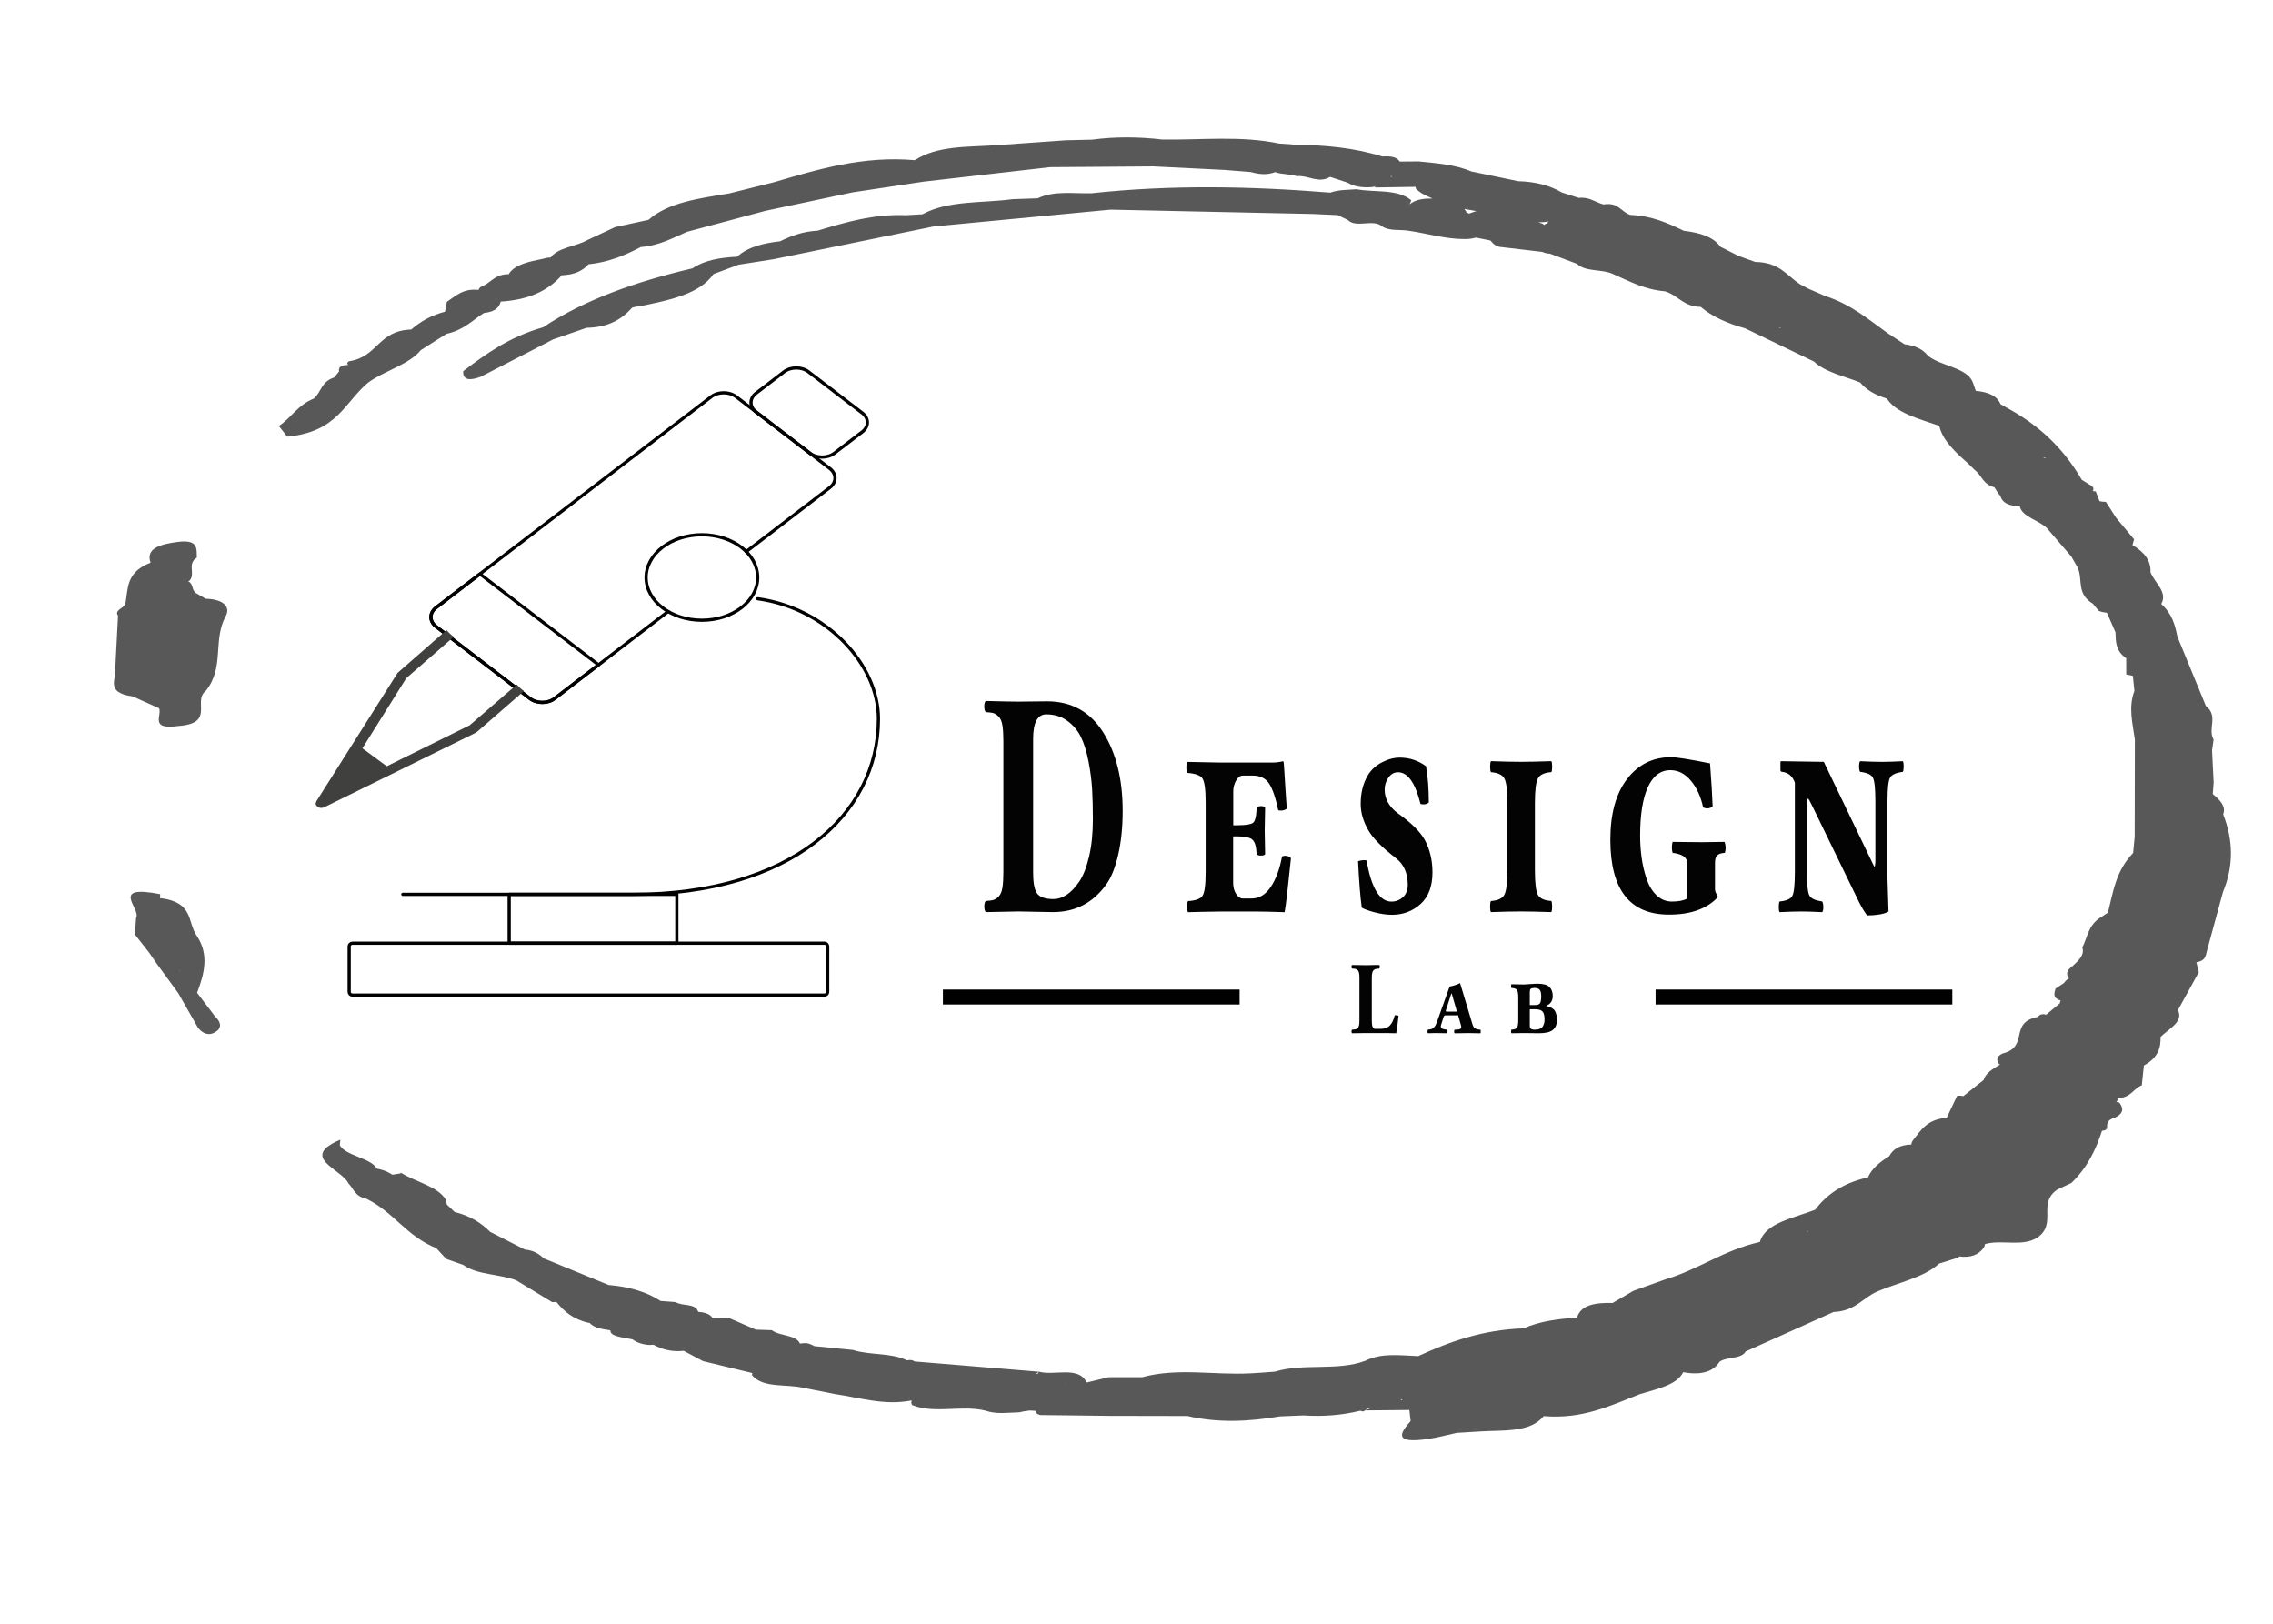 <?xml version="1.0" encoding="utf-8"?>
<!-- Generator: Adobe Illustrator 24.1.1, SVG Export Plug-In . SVG Version: 6.00 Build 0)  -->
<svg version="1.1" id="Layer_1" xmlns="http://www.w3.org/2000/svg" xmlns:xlink="http://www.w3.org/1999/xlink" x="0px" y="0px"
	 viewBox="0 0 595.28 425.2" style="enable-background:new 0 0 595.28 425.2;" xml:space="preserve">
<style type="text/css">
	.st0{fill:#030303;}
	.st1{fill:#010101;}
	.st2{opacity:0.66;}
	.st3{fill-rule:evenodd;clip-rule:evenodd;fill:#010101;}
	.st4{display:none;}
	.st5{display:inline;fill:none;stroke:#010101;stroke-width:0.842;stroke-miterlimit:10;}
	.st6{display:inline;fill:none;stroke:#010101;stroke-width:0.842;stroke-linejoin:round;stroke-miterlimit:10;}
	.st7{display:inline;fill:none;stroke:#010101;stroke-width:0.842;stroke-linecap:round;stroke-miterlimit:10;}
	.st8{fill:none;stroke:#010101;stroke-width:0.842;stroke-linecap:round;stroke-linejoin:round;stroke-miterlimit:10;}
	.st9{fill-rule:evenodd;clip-rule:evenodd;fill:#40403F;}
</style>
<g id="Logo">
	<g id="Text">
		<g id="Grop">
			<path class="st0" d="M361.49,269.42c1.13,0,1.98-0.31,2.54-0.93c0.56-0.62,0.97-1.49,1.23-2.61c0.39-0.07,0.72-0.03,1,0.13
				c-0.15,1.58-0.36,3.1-0.61,4.56c-1.41-0.04-2.33-0.05-2.78-0.05h-5.2c-0.6,0-1.79,0.02-3.57,0.05c-0.11-0.09-0.16-0.25-0.16-0.48
				s0.05-0.38,0.16-0.46c0.39-0.02,0.67-0.05,0.86-0.09s0.38-0.15,0.57-0.3c0.19-0.16,0.32-0.4,0.39-0.74
				c0.07-0.34,0.1-0.78,0.1-1.34v-11.05c0-0.55-0.03-0.99-0.1-1.33c-0.07-0.34-0.2-0.59-0.39-0.75c-0.19-0.16-0.38-0.26-0.57-0.3
				c-0.19-0.04-0.47-0.08-0.87-0.09c-0.11-0.09-0.16-0.25-0.16-0.48s0.05-0.39,0.16-0.46c1.76,0.04,2.96,0.05,3.58,0.05
				c0.28,0,0.56,0,0.85-0.01c0.29-0.01,0.68-0.02,1.19-0.03s1-0.01,1.49-0.01c0.11,0.07,0.16,0.22,0.16,0.45
				c0,0.23-0.05,0.39-0.16,0.49c-0.39,0.02-0.67,0.05-0.86,0.09c-0.19,0.04-0.38,0.15-0.57,0.3c-0.19,0.16-0.33,0.41-0.4,0.74
				c-0.07,0.34-0.11,0.79-0.11,1.34v11.12c0,1.46,0.27,2.19,0.82,2.19H361.49z"/>
			<path class="st0" d="M385.6,268.16c0.11,0.33,0.22,0.6,0.35,0.8c0.13,0.2,0.31,0.35,0.55,0.44c0.24,0.09,0.41,0.14,0.51,0.16
				c0.1,0.02,0.33,0.04,0.69,0.08c0.06,0.07,0.09,0.23,0.09,0.47s-0.03,0.4-0.09,0.47c-1.15-0.04-2.16-0.05-3.04-0.05
				c-1.35,0-2.59,0.02-3.74,0.05c-0.06-0.07-0.09-0.23-0.09-0.46c0-0.24,0.03-0.4,0.09-0.48c0.09,0,0.21,0,0.36-0.01
				s0.26-0.02,0.35-0.03s0.19-0.02,0.3-0.03c0.11-0.01,0.2-0.03,0.27-0.05c0.06-0.03,0.13-0.05,0.21-0.08
				c0.08-0.03,0.13-0.07,0.17-0.12c0.04-0.05,0.07-0.12,0.09-0.2c0.02-0.08,0.03-0.16,0.02-0.25c-0.01-0.09-0.03-0.2-0.06-0.32
				l-0.76-2.68h-3.19c-0.31,0-0.5,0.11-0.58,0.32l-0.69,2.15c-0.04,0.14-0.07,0.27-0.08,0.38s0.01,0.21,0.06,0.3
				c0.05,0.09,0.1,0.16,0.14,0.22c0.05,0.06,0.12,0.11,0.22,0.15c0.1,0.04,0.19,0.07,0.27,0.09c0.08,0.03,0.18,0.05,0.32,0.07
				c0.14,0.02,0.25,0.03,0.32,0.04c0.08,0.01,0.19,0.02,0.35,0.04c0.06,0.07,0.09,0.23,0.09,0.47s-0.03,0.4-0.09,0.47
				c-1.15-0.04-2.18-0.05-3.1-0.05c-0.15,0-0.8,0.02-1.95,0.05c-0.08-0.07-0.11-0.23-0.11-0.46c0-0.24,0.04-0.4,0.11-0.48
				c0.4-0.04,0.71-0.09,0.94-0.16c0.23-0.07,0.47-0.25,0.73-0.54s0.48-0.7,0.66-1.23l3.35-9.37c0.26,0,0.75-0.12,1.45-0.36
				c0.7-0.24,1.13-0.42,1.29-0.53L385.6,268.16z M379.05,264.9h2.51l-1.37-4.71h-0.11l-1.44,4.47c-0.03,0.09-0.02,0.15,0.04,0.19
				S378.86,264.9,379.05,264.9z"/>
			<path class="st0" d="M399.13,270.52c-0.9,0-2,0.02-3.3,0.05c-0.06-0.07-0.09-0.23-0.09-0.46c0-0.24,0.03-0.4,0.09-0.48
				c0.74-0.04,1.23-0.2,1.45-0.5c0.23-0.3,0.34-1,0.34-2.11v-5.68c0-1.1-0.11-1.81-0.34-2.11c-0.23-0.3-0.71-0.47-1.45-0.52
				c-0.06-0.08-0.09-0.24-0.09-0.48c0-0.25,0.03-0.41,0.09-0.49c1.33,0.04,2.43,0.06,3.3,0.06c0.15,0,0.67-0.03,1.55-0.1
				c0.89-0.07,1.54-0.1,1.95-0.1c1.52,0,2.58,0.28,3.15,0.85c0.58,0.57,0.87,1.35,0.87,2.35c0,1.28-0.57,2.14-1.71,2.57
				c-0.01,0-0.01,0.01,0,0.03c0.01,0.02,0.01,0.03,0,0.03c1.12,0.24,1.86,0.66,2.24,1.24c0.38,0.58,0.56,1.4,0.56,2.45
				c0,1.14-0.35,2-1.06,2.58c-0.71,0.58-1.93,0.87-3.66,0.87c-0.5,0-1.25-0.01-2.24-0.03C399.8,270.53,399.25,270.52,399.13,270.52z
				 M400.64,259.74v3.45h1.37c0.7,0,1.14-0.17,1.33-0.52s0.29-0.96,0.29-1.82c0-0.81-0.14-1.36-0.41-1.67
				c-0.27-0.3-0.68-0.46-1.24-0.46c-0.58,0-0.94,0.08-1.11,0.24C400.72,259.11,400.64,259.38,400.64,259.74z M400.64,264.29v4.19
				c0,0.26,0.02,0.46,0.06,0.61c0.04,0.15,0.15,0.28,0.35,0.38c0.19,0.11,0.48,0.16,0.87,0.16c0.56,0,1.02-0.08,1.38-0.24
				c0.36-0.16,0.63-0.39,0.79-0.69c0.16-0.3,0.27-0.58,0.33-0.85c0.06-0.27,0.08-0.59,0.08-0.96c0-0.93-0.17-1.6-0.52-2
				c-0.35-0.4-1-0.6-1.96-0.6H400.64z"/>
		</g>
		<g id="XMLID_29822_">
			<g>
				<path class="st0" d="M266.75,238.68l-8.58,0.17c-0.25-0.28-0.38-0.77-0.38-1.48s0.13-1.19,0.38-1.43
					c0.92-0.06,1.61-0.15,2.06-0.29c0.45-0.14,0.91-0.45,1.37-0.94c0.46-0.48,0.77-1.25,0.94-2.29c0.16-1.04,0.24-2.42,0.24-4.14
					v-34.15c0-1.69-0.08-3.06-0.24-4.12c-0.16-1.05-0.48-1.82-0.94-2.31c-0.46-0.48-0.91-0.8-1.36-0.94
					c-0.44-0.14-1.14-0.24-2.08-0.29c-0.25-0.28-0.38-0.78-0.38-1.5c0-0.72,0.13-1.19,0.38-1.41c4.22,0.11,7.08,0.17,8.58,0.17
					c0.67,0,1.83-0.01,3.48-0.04c1.65-0.03,2.99-0.04,4.02-0.04c6.36,0,11.25,2.7,14.66,8.09c3.41,5.4,5.12,12.27,5.12,20.62
					c0,4.27-0.4,8.11-1.18,11.52c-0.79,3.41-1.85,6.02-3.18,7.82c-3.46,4.77-8.08,7.15-13.89,7.15c-0.74,0-2.25-0.03-4.51-0.08
					C268.99,238.71,267.49,238.68,266.75,238.68z M270.58,228.65c0,2.74,0.38,4.55,1.14,5.45c0.76,0.89,2.16,1.34,4.21,1.34
					c1.14,0,2.28-0.37,3.41-1.11c1.13-0.74,2.23-1.88,3.29-3.43s1.92-3.74,2.59-6.58c0.67-2.83,1-6.11,1-9.82
					c0-2.96-0.07-5.58-0.2-7.87c-0.14-2.29-0.45-4.72-0.95-7.29c-0.5-2.57-1.16-4.7-2-6.39c-0.83-1.69-2.02-3.09-3.56-4.21
					c-1.54-1.12-3.37-1.68-5.49-1.68c-2.3,0-3.45,2.15-3.45,6.45V228.65z"/>
				<path class="st0" d="M324.18,216.1c2.07,0,3.39-0.21,3.96-0.62c0.57-0.42,0.89-1.73,0.96-3.95c0.14-0.28,0.52-0.42,1.11-0.44
					c0.6-0.01,0.97,0.13,1.11,0.44c-0.07,3.41-0.11,5.39-0.11,5.95c0,0.11,0.04,2.18,0.11,6.2c-0.15,0.25-0.51,0.37-1.1,0.37
					s-0.96-0.14-1.13-0.42c-0.07-1.89-0.43-3.13-1.07-3.72c-0.64-0.6-1.92-0.89-3.85-0.89h-1.22v12.15c0,1.15,0.26,2.12,0.77,2.92
					c0.51,0.8,1.09,1.2,1.72,1.2h2.33c2,0,3.68-1.01,5.04-3.05c1.36-2.03,2.34-4.69,2.94-7.96c0.85-0.34,1.63-0.2,2.34,0.42
					c-0.78,7.71-1.33,12.43-1.66,14.17c-3.23-0.11-5.75-0.17-7.54-0.17h-9.26c-3.89,0.06-6.72,0.11-8.51,0.17
					c-0.14-0.22-0.21-0.7-0.21-1.43c0-0.73,0.07-1.23,0.21-1.48c1.99-0.11,3.26-0.57,3.81-1.39s0.82-2.89,0.82-6.23v-18.21
					c0-3.39-0.29-5.5-0.86-6.31c-0.57-0.81-1.9-1.29-3.98-1.43c-0.15-0.22-0.22-0.7-0.22-1.44c0-0.73,0.07-1.21,0.22-1.44l8.59,0.17
					h13.69c0.97,0,1.88-0.11,2.74-0.33c0.14,0,0.23,0.08,0.24,0.25c0.04,0.16,0.1,0.99,0.19,2.47c0.09,1.49,0.2,3.23,0.33,5.24
					c0.13,2.01,0.23,3.5,0.3,4.47c-0.63,0.44-1.38,0.58-2.23,0.42c-0.67-3.24-1.46-5.57-2.38-6.99c-0.92-1.41-2.35-2.12-4.3-2.12
					h-2.62c-0.67,0-1.25,0.44-1.74,1.31c-0.5,0.87-0.74,1.82-0.74,2.85v8.86H324.18z"/>
				<path class="st0" d="M355.66,225.53c0.81-0.28,1.56-0.35,2.23-0.21c1.23,7.19,3.4,10.78,6.52,10.78c1.14,0,2.14-0.38,2.99-1.15
					c0.85-0.77,1.28-1.83,1.28-3.2c0-3.09-1.03-5.43-3.1-7.02c-3.68-2.84-6.09-5.29-7.25-7.35c-1.34-2.34-2-4.65-1.98-6.93
					c0-2.84,0.63-5.32,1.87-7.43c0.85-1.42,2.07-2.55,3.67-3.38c1.59-0.83,3.15-1.25,4.67-1.25c2.55,0,4.85,0.75,6.9,2.25
					c0.49,2.78,0.73,5.95,0.73,9.48c-0.49,0.5-1.21,0.64-2.17,0.42c-1.38-5.55-3.34-8.32-5.89-8.32c-1,0-1.83,0.46-2.5,1.38
					c-0.67,0.92-1,1.98-1,3.18c0,2.45,1.19,4.54,3.56,6.27c3.44,2.45,5.76,4.75,6.95,6.9c1.34,2.51,2.01,5.34,2.01,8.49
					c0,3.65-1.04,6.41-3.12,8.29c-2.08,1.88-4.58,2.82-7.5,2.82c-1.38,0-2.87-0.21-4.48-0.63c-1.61-0.42-2.75-0.83-3.42-1.23
					C356.23,234.83,355.92,230.79,355.66,225.53z"/>
				<path class="st0" d="M394.77,210.31c0-3.41-0.27-5.58-0.82-6.51c-0.54-0.93-1.7-1.46-3.48-1.6c-0.15-0.22-0.22-0.7-0.22-1.44
					c0-0.73,0.07-1.21,0.22-1.44c3.19,0.11,5.82,0.17,7.9,0.17c2.16,0,4.79-0.06,7.91-0.17c0.14,0.22,0.22,0.7,0.22,1.44
					c0,0.74-0.07,1.21-0.22,1.44c-1.78,0.11-2.93,0.64-3.48,1.58c-0.54,0.94-0.82,3.12-0.82,6.53v17.55c0,3.41,0.27,5.58,0.8,6.51
					c0.53,0.93,1.7,1.45,3.49,1.56c0.14,0.22,0.22,0.71,0.22,1.46c0,0.75-0.07,1.23-0.22,1.46c-3.19-0.11-5.82-0.17-7.91-0.17
					c-2.16,0-4.79,0.06-7.9,0.17c-0.15-0.22-0.22-0.7-0.22-1.43c0-0.73,0.07-1.23,0.22-1.48c1.77-0.11,2.93-0.63,3.48-1.56
					c0.54-0.93,0.82-3.1,0.82-6.51V210.31z"/>
				<path class="st0" d="M441.92,226.15c0-1.58-1.29-2.51-3.88-2.82c-0.25-0.92-0.25-1.87,0-2.87c4.01,0.06,6.58,0.08,7.7,0.08
					l5.91-0.08c0.36,0.97,0.39,1.93,0.08,2.87c-0.92,0.06-1.58,0.27-1.98,0.64s-0.6,1.04-0.6,2.01v6.96c0,0.39,0.26,1.04,0.79,1.95
					c-2.88,3.1-7.18,4.64-12.89,4.61c-10.2,0-15.31-6.53-15.31-19.59c0-6.82,1.46-12.13,4.39-15.93c2.92-3.8,6.77-5.7,11.53-5.7
					c1.44,0,4.83,0.54,10.19,1.62c0.36,4.77,0.59,8.51,0.68,11.23c-0.71,0.64-1.54,0.74-2.5,0.29c-0.57-2.77-1.63-5.09-3.17-6.95
					s-3.33-2.79-5.39-2.79c-2.59,0-4.56,1.49-5.91,4.47c-1.35,2.98-2.02,7.2-2.02,12.67c0,1.94,0.13,3.84,0.38,5.71
					s0.68,3.71,1.28,5.52s1.47,3.27,2.62,4.38c1.15,1.11,2.5,1.66,4.06,1.66c1.67,0,3.01-0.26,4.05-0.79V226.15z"/>
				<path class="st0" d="M486.73,235.94l-12.06-24.79c-0.67-1.39-1.06-2.07-1.17-2.04c-0.18,0.03-0.27,1.03-0.27,3v16.18
					c0,3.41,0.22,5.5,0.67,6.26c0.44,0.76,1.55,1.27,3.33,1.52c0.18,0.28,0.28,0.76,0.29,1.44c0.01,0.68-0.09,1.13-0.29,1.35
					c-2.23-0.11-4-0.17-5.32-0.17c-1.67,0-3.61,0.06-5.84,0.17c-0.14-0.22-0.22-0.67-0.22-1.35c0-0.68,0.07-1.16,0.22-1.44
					c1.78-0.17,2.88-0.65,3.33-1.46c0.44-0.8,0.67-2.91,0.67-6.32v-23.34c-0.6-1.69-1.69-2.63-3.29-2.83c-0.33,0-0.49-0.17-0.49-0.5
					v-2.04l0.11-0.25l11.25,0.17l12.74,26.5c0.29,0.64,0.47,0.96,0.54,0.98c0.07,0.01,0.15-0.37,0.22-1.14V209.9
					c0-3.41-0.22-5.51-0.67-6.3c-0.44-0.79-1.55-1.28-3.33-1.48c-0.18-0.28-0.27-0.76-0.27-1.44c0-0.68,0.09-1.13,0.27-1.35
					c2.23,0.11,4.17,0.17,5.84,0.17c1.34,0,3.12-0.06,5.35-0.17c0.14,0.22,0.22,0.67,0.22,1.35c0,0.68-0.07,1.16-0.22,1.44
					c-1.77,0.22-2.89,0.72-3.34,1.5c-0.45,0.78-0.68,2.87-0.68,6.28v20.09l0.27,8.69c-0.47,0.33-1.24,0.59-2.31,0.77
					c-1.07,0.18-2.17,0.27-3.31,0.27C488.17,238.64,487.43,237.38,486.73,235.94z"/>
			</g>
		</g>
		<g id="Line_8_">
			<rect id="XMLID_29778_" x="246.94" y="259.13" class="st1" width="77.7" height="3.91"/>
			<rect id="XMLID_29774_" x="433.59" y="259.13" class="st1" width="77.7" height="3.91"/>
		</g>
	</g>
	<g id="Cercle" class="st2">
		<path id="XMLID_126_" class="st3" d="M53.89,156.79c-0.87-0.5-1.73-1.01-2.6-1.49c-1.18-0.89-0.54-2.33-2.02-3.11
			c0.14-0.05,0.25-0.07,0.39-0.15c1.63-1.88-0.76-4.29,1.9-6.03c-0.14-2.18,0.59-4.85-5.13-4.08c-4.49,0.61-8.33,1.68-6.99,5.43
			c-6.52,2.48-5.85,6.78-6.6,10.72c-0.23,1.15-3.02,1.66-1.93,3.14c-0.24,4.54-0.48,9.09-0.71,13.63c0.51,2.76-2.96,6.48,4.54,7.51
			c2.32,1.04,4.62,2.08,6.94,3.11c0.78,1.94-2.58,5.68,4.99,4.64c9.83-0.69,3.67-6.49,7.22-9.19c4.99-6.15,1.77-13.21,5.23-19.59
			C60.41,158.99,58.63,156.92,53.89,156.79z M49.22,167.31c0-0.03-0.01-0.07-0.03-0.1c0.03,0.02,0.06,0.03,0.1,0.05
			C49.27,167.27,49.25,167.29,49.22,167.31z"/>
		<path id="XMLID_123_" class="st3" d="M51.62,259.98c1.91-5.04,3.25-10.07-0.19-15.08c-2.35-3.52-0.73-8.57-9.24-9.69
			c-0.1,0.02-0.17,0.07-0.25,0.09c0-0.38,0-0.77,0-1.15c-13.5-2.62-4.9,3.85-6.3,6.21l0,0c-0.12,1.43-0.22,2.9-0.32,4.33
			c1.27,1.61,2.53,3.24,3.79,4.85l0,0c0.65,0.97,1.31,1.92,1.99,2.88l0,0c1.84,2.52,3.7,5.06,5.55,7.6
			c1.71,2.98,3.41,5.98,5.12,8.96c0.81,1.19,2.38,2.34,4.15,1.53c2.43-1.11,1.99-2.87,0.35-4.41
			C54.71,264.06,53.18,262.02,51.62,259.98z M47.03,254.04c0.03,0.08,0.07,0.14,0.1,0.22c-0.07-0.09-0.13-0.17-0.2-0.26
			C46.97,254,47,254.02,47.03,254.04z"/>
		<path id="XMLID_93_" class="st3" d="M582.23,213.25c0.79-2.1-0.81-3.74-2.73-5.33l0,0l0,0c0.08-0.97,0.15-1.95,0.24-2.93
			c-0.14-2.84-0.28-5.65-0.42-8.49c0.12-0.96,0.26-1.9,0.4-2.85c-1.63-2.86,1.37-6.11-2.03-8.81v-0.01
			c-2.49-6.04-4.98-12.08-7.45-18.12c-0.61-3-1.35-5.97-4.23-8.55l-0.21,0.06l0,0c0.09-0.03,0.14-0.04,0.21-0.06
			c1.8-3.13-1.81-5.57-2.82-8.35c0.16-2.8-1.43-5.15-4.72-7.07c0.13-0.5,0.27-1,0.43-1.5c-1.57-1.88-3.15-3.78-4.72-5.66
			c-0.9-1.39-1.78-2.77-2.67-4.15c-0.57,0-1.12-0.06-1.66-0.18c-0.32-0.86-0.68-1.71-1-2.57c-0.27-0.01-0.52-0.03-0.77-0.06
			c0-0.02,0-0.05,0.03-0.08c0.33-0.6,0.09-1.1-0.67-1.51c-0.74-0.46-1.49-0.92-2.23-1.37c-4.05-6.93-9.66-13.26-18.63-18.31
			c-0.89-0.5-1.79-1.02-2.68-1.52c-0.81-2.09-3.06-3.18-6.46-3.47v-0.01c-0.26-0.74-0.52-1.49-0.77-2.22h-0.02l0,0
			c-1.42-3.91-8.53-4.26-11.78-7.02c-1.24-1.59-3.19-2.61-6.06-2.96c0,0,0,0-0.02,0c-1.43-0.96-2.9-1.92-4.37-2.87
			c-5.02-3.57-9.45-7.51-16.5-9.81c-1.41-0.61-2.8-1.22-4.21-1.83l0,0c-0.73-0.38-1.45-0.76-2.16-1.13
			c-3.58-2.27-5.4-5.85-11.87-5.92l0,0c-1.47-0.53-2.94-1.06-4.4-1.59c-1.58-0.79-3.15-1.59-4.7-2.38c-1.83-2.6-5.39-3.69-9.61-4.19
			c-4.16-2.01-8.37-3.93-13.96-4.15c-2.51-0.76-3.07-3.39-7.06-2.74l0,0l0,0c-2.16-0.57-3.7-2.04-6.5-1.72
			c-1.46-0.47-2.93-0.95-4.39-1.41c-3.2-1.89-7.03-2.84-11.44-2.96l0,0c-4.11-0.85-8.21-1.7-12.32-2.56
			c-4.13-1.78-8.99-2.13-13.77-2.62c-1.66,0.01-3.31,0.02-4.94,0.04l0,0c-0.85-1.32-2.6-1.45-4.56-1.32
			c-7.19-2.27-14.98-2.99-22.95-3.11c-1.38-0.09-2.74-0.2-4.1-0.29l0,0l0,0c-10.05-2.11-20.42-0.88-30.63-1.05
			c-6.12-0.71-12.22-0.78-18.33,0.04c-2.31,0.06-4.59,0.11-6.9,0.16c-6.17,0.44-12.33,0.88-18.5,1.31
			c-7.42,0.48-15.23,0.1-21.01,3.9c0,0.02,0,0.02,0,0.02s0,0,0-0.02c-13.65-1.19-25.31,2.38-37.04,5.81l0,0l0,0
			c-3.86,0.96-7.71,1.93-11.57,2.89l0,0l0,0c-7.93,1.31-16.05,2.36-21.16,6.92c-2.9,0.64-5.83,1.26-8.74,1.9l0,0
			c-2.45,1.14-4.89,2.28-7.33,3.42v0.01v-0.01c-2.96,1.69-7.76,1.94-9.56,4.55c-0.65-0.01-1.27,0.09-1.86,0.3
			c-3.76,0.76-7.57,1.48-9.14,4.07c-3.39-0.03-4.42,1.9-6.51,2.96c-0.82,0.27-1.29,0.66-1.35,1.15c-4.08-0.46-5.98,1.58-8.32,3.12
			c-0.16,0.86-0.32,1.72-0.49,2.58l0,0c-3.77,0.98-6.51,2.67-8.85,4.67l0,0l0,0c-8.74,0.3-8.64,7.07-16.13,8.29
			c-0.16,0-0.35,0.11-0.54,0.36c-0.14,0.2-0.04,0.4,0.19,0.61c-1.71,0.06-2.69,0.52-2.39,1.71c-0.41,0.52-0.84,1.05-1.28,1.58
			c-3.53,1.2-3.31,3.76-5.33,5.52l-0.02,0.01c-4.34,1.78-5.77,4.96-9.15,7.19c0.73,0.93,1.46,1.86,2.2,2.79
			c13.2-1.25,14.93-8.94,21.15-14.13c4.19-3.11,10.79-4.75,13.83-8.54c2.25-1.43,4.48-2.85,6.71-4.26c4.53-0.98,6.73-3.52,9.82-5.47
			c0.02,0,0.03,0,0.03,0c2.75-0.28,3.98-1.39,4.35-2.98c7.47-0.44,12.54-2.96,15.99-6.89c3.29-0.1,5.5-1.17,7-2.87
			c5.41-0.56,9.67-2.41,13.71-4.52c4.86-0.38,8.34-2.37,12.12-3.99l0,0l0,0c6.83-1.83,13.68-3.66,20.52-5.49
			c7.6-1.61,15.21-3.22,22.8-4.83c6.2-0.95,12.42-1.87,18.63-2.81c11.02-1.26,22.07-2.53,33.09-3.79c9.02-0.06,18.03-0.13,27.05-0.2
			c5.32,0.26,10.65,0.52,15.96,0.79v-0.01v0.01c0.93,0.04,1.85,0.09,2.77,0.14c2.26,0.18,4.5,0.36,6.79,0.54
			c2.18,0.62,4.33,0.83,6.38,0.02c0.02,0,0.02,0.01,0.04,0.01c1.73,0.64,3.88,0.44,5.64,1.06c2.91-0.33,5.71,2.04,8.71,0.18
			c1.53,0.5,3.05,1,4.58,1.51c1.74,1.05,3.89,1.35,6.25,1.18c0.33-0.03,0.63-0.09,0.93-0.14c0.02,0.08,0.06,0.15,0.11,0.23
			c3.5-0.06,7.01-0.11,10.52-0.17c0.04,0.17,0.04,0.33,0.11,0.5c1.06,1.11,2.68,1.85,4.34,2.55c-2.09,0-4.13,0.15-5.77,1.34
			c-0.1,0.08-0.17,0.13-0.28,0.2c0.18-0.33,0.36-0.68,0.48-1.07c-3.64-3.06-9.53-1.99-14.33-2.89c-2.34,0.18-4.76,0.11-6.89,0.88
			c-20.86-1.68-41.7-2.09-62.53,0.17c-4.77,0.11-9.76-0.74-14.05,1.31c0,0-0.03,0.01-0.04,0.01c-2.2,0.07-4.39,0.16-6.58,0.23
			c-7.98,1.08-16.78,0.26-23.6,3.95c-1.41,0.08-2.83,0.16-4.26,0.24c-8.53-0.35-15.88,1.85-23.21,4.06
			c-3.83,0.18-6.9,1.36-9.78,2.76c0,0.01,0,0.01,0,0.01c-4.58,0.51-8.61,1.56-11.27,4.05c-4.46,0.21-8.59,0.91-11.72,3.04l0,0
			c-14.79,3.48-28.28,8.21-39.12,15.44c-8.88,2.53-14.95,6.96-20.91,11.48c-0.11,2.41,1.73,2.53,4.58,1.47
			c6.33-3.27,12.66-6.53,18.99-9.79c2.9-1.01,5.83-2.02,8.74-3.03c5.92-0.11,9.34-2.37,11.95-5.29c0.61-0.2,1.26-0.32,1.96-0.35
			c7.85-1.61,15.73-3.2,19.34-8.44c2.19-0.82,4.4-1.64,6.6-2.46v0.01c3.04-0.48,6.08-0.95,9.12-1.43
			c13.94-2.86,27.92-5.72,41.87-8.57c-0.1-0.16-0.28-0.27-0.43-0.4c0.03,0,0.03,0,0.03,0v-0.01l0,0l0.4,0.41
			c15.45-1.47,30.91-2.94,46.36-4.41h0.01c17.68,0.37,35.37,0.75,53.04,1.13l0,0c2.16,0.11,4.3,0.2,6.45,0.3l0,0
			c0.89,0.43,1.77,0.84,2.66,1.27c2.15,2.16,6.41-0.24,8.76,1.51c1.94,1.54,4.95,0.88,7.41,1.35c4.85,0.71,9.38,2.16,14.54,2.14
			c1.01,0,1.95-0.14,2.86-0.38c1.25,0.25,2.52,0.49,3.76,0.75c0.17,0.15,0.31,0.3,0.45,0.47c0.41,0.54,1.03,0.95,1.92,1.2
			c3.74,0.44,7.49,0.89,11.23,1.32c0.61,0.28,1.28,0.44,2.02,0.47h0.01l0,0c2.35,0.89,4.73,1.76,7.08,2.66
			c2.16,2.15,6.55,1.33,9.34,2.63l0,0c4.26,1.85,8.19,4.1,13.69,4.56c3.48,1.05,4.75,4.01,9.36,4.08l0,0
			c3,2.57,7.02,4.34,11.67,5.63l0,0c0,0,0,0,0,0.01c5.99,2.88,11.98,5.79,17.99,8.67c2.88,2.79,7.91,3.8,12.11,5.5
			c1.55,1.88,3.89,3.27,6.98,4.2c2.51,3.87,8.43,5.29,13.72,7.15c0.84,3.79,4.16,6.85,7.57,9.87c0.61,0.58,1.18,1.16,1.75,1.73
			c1.87,1.42,2.05,3.69,5.11,4.49c0.46,0.79,0.95,1.54,1.57,2.29c0.48,1.75,2.17,2.64,5.08,2.64c0.48,2.84,5.2,3.72,7.19,5.86
			c2.11,2.45,4.21,4.89,6.3,7.32c0.57,0.98,1.11,1.96,1.68,2.93l0,0l0,0c1.42,3.15-0.43,6.8,3.99,9.46l0,0l0,0
			c0.5,0.62,1.01,1.24,1.53,1.86c0.64,0.26,1.38,0.42,2.14,0.5c0.73,1.71,1.48,3.41,2.24,5.12c0.1,2.39-0.06,4.82,2.81,6.77l0,0l0,0
			c0,1.43,0.01,2.84,0.01,4.26c0.58,0.11,1.15,0.23,1.73,0.35c0.14,1.32,0.27,2.64,0.41,3.95c-1.63,4.24-0.48,8.49,0.12,12.73
			c-0.01,8.5-0.01,16.99-0.05,25.48c-0.14,1.41-0.27,2.82-0.41,4.23c-4.63,4.82-5.22,10.3-6.61,15.63c-0.75,0.5-1.52,1-2.29,1.51
			l0.05-0.06c-3.04,2.21-3.1,5.07-4.46,7.65c0.69,2.02-1.07,3.53-2.75,5.07c-1.21,0.83-1.54,1.78-0.93,2.84
			c0.06,0.08,0.11,0.15,0.19,0.23c-0.67,0.28-0.96,0.81-1.4,1.25c-0.72,0.46-1.42,0.93-2.13,1.4c-0.29,1.17-0.89,2.41,1.37,3.15
			c-0.15,0.22-0.23,0.45-0.23,0.69c-1.2,1.01-2.39,2-3.59,3c-0.91-0.29-1.65-0.13-2.2,0.57c-7.71,1.51-2.14,7.82-9.2,9.58
			c-1.66,0.76-1.68,1.71-0.94,2.77c0.08,0.04,0.2,0.07,0.28,0.11c-1.93,1.15-3.87,2.31-4.31,4.06c-1.78,1.41-3.56,2.82-5.33,4.23
			l0,0c-0.55-0.13-1.09-0.14-1.62-0.07c-0.9,1.9-1.81,3.81-2.72,5.71c-5.39,0.52-6.71,3.35-8.75,5.78c-0.29,0.4-0.49,0.81-0.52,1.25
			c-3.26,0.09-4.86,1.34-5.79,3.06c-2.57,1.58-4.63,3.35-5.56,5.55c-6.78,1.5-10.9,4.64-13.85,8.48
			c-5.72,2.23-13.03,3.42-14.45,8.43c-9.47,2.12-15.89,7.15-24.79,9.81c-2.8,1-5.59,2-8.39,3.01c-1.79,1.05-3.61,2.11-5.4,3.16
			c-4.67-0.14-8.39,0.56-9.31,3.85c-5,0.3-9.81,0.95-14,2.8c-10.64,0.35-19.36,3.47-27.59,7.26c-4.78-0.17-9.66-0.91-13.88,1.24
			c-7.33,2.74-16.2,0.55-23.67,2.84c-1.35,0.1-2.68,0.19-4.04,0.3c-0.79,0.04-1.61,0.1-2.38,0.14c-9.43,0.5-19.08-1.51-28.28,1l0,0
			c-2.95,0-5.89,0.01-8.82,0.01c-1.93,0.47-3.86,0.92-5.76,1.39c-2.08-4.44-8.48-1.7-12.52-2.84l-0.32,0.58v-0.01
			c-0.15,0-0.27-0.01-0.4-0.01c0.22-0.19,0.47-0.37,0.72-0.55c-10.83-0.9-21.69-1.78-32.53-2.68c-0.54-0.4-1.2-0.49-1.99-0.28
			c-4.13-2.09-9.75-1.29-14.2-2.74c-3.37-0.33-6.71-0.67-10.08-1c-0.54-0.32-1.16-0.58-1.96-0.77c-0.62-0.03-1.22,0.02-1.82,0.1
			c-0.92-2.32-5.4-1.95-7.35-3.5c-1.42-0.04-2.8-0.1-4.22-0.15c-2.3-1.01-4.64-2.02-6.95-3.03c-1.46-0.02-2.92-0.04-4.39-0.06
			c-0.69-1.03-2.04-1.44-3.68-1.56c-0.06-0.14-0.19-0.25-0.23-0.42c-0.83-1.78-4.16-1.1-5.72-2.14c-1.33-0.1-2.65-0.2-3.96-0.3l0,0
			c-3.7-2.42-8.28-3.73-13.58-4.18c0,0-0.01,0-0.02,0c-5.63-2.32-11.27-4.63-16.9-6.93c-1.25-1.13-2.66-2.14-5.05-2.35
			c-3.03-1.55-6.06-3.1-9.1-4.65c-2.28-2.27-5.1-4.17-9.26-5.18v0.01l0,0c-0.71-0.66-1.38-1.31-2.06-1.97
			c-0.08-0.41-0.16-0.81-0.25-1.22c-2.03-3.55-7.98-4.69-11.79-7.12l-0.1,0.19c-0.71,0.11-1.43,0.22-2.12,0.33
			c-0.16-0.1-0.32-0.19-0.49-0.29c-1.01-0.61-2.2-1.05-3.56-1.29c-1.68-2.87-7.95-3.25-9.72-6.1c0.05-0.49,0.11-0.98,0.14-1.48
			c-10.97,4.65,0.43,7.72,2.14,11.47c1.43,1.41,1.61,3.37,4.76,4.02c7.31,3.67,10.25,9.66,18.29,12.95c-0.03,0-0.03,0-0.03,0l0,0
			l0,0l0,0c0.86,0.93,1.71,1.86,2.56,2.78c1.49,0.53,2.98,1.06,4.48,1.58c3.63,2.67,9.61,2.33,13.96,4.07c0,0-0.01,0-0.03,0
			c3.11,1.89,6.21,3.78,9.33,5.67c0.35-0.02,0.73-0.03,1.12-0.04c0.04,0.04,0.09,0.09,0.13,0.15c1.9,2.3,4.19,4.38,8.39,5.33
			l0.14-0.04c1.11,1.31,3.17,1.66,5.29,1.95c0.06,0.01,0.13,0.01,0.18,0.01c-0.11,1.7,3.32,1.83,5.79,2.39l-0.03-0.02
			c1.14,0.86,2.61,1.35,4.4,1.49c0.38-0.03,0.76-0.05,1.14-0.06c2.17,1.17,4.65,1.94,7.93,1.6c1.69,0.91,3.37,1.8,5.03,2.69
			c4.32,1.05,8.62,2.09,12.92,3.13c-0.03,0.19-0.08,0.35-0.1,0.54c2.92,3.51,8.99,2.24,13.48,3.33c2.03,0.4,4.07,0.78,6.08,1.19
			c0.73,0.14,1.47,0.28,2.2,0.44c6.59,0.95,12.96,3.08,20.1,1.66c-0.17,0.39-0.16,0.8,0.08,1.21c6,2.39,13.01-0.08,19.2,1.47
			c2.88,1,5.94,0.52,8.97,0.43c0.83-0.24,1.78-0.35,2.73-0.47c0.52,0.04,1.04,0.08,1.55,0.11h0.02c-0.15,0.49,0.2,0.86,1.12,1.08
			c5.97,0.08,11.97,0.14,17.98,0.21c6.89,0,13.85,0.01,20.77,0.04l-0.19,0.01c8.03,1.87,16.07,1.45,24.13,0.1l0.02-0.01
			c2.06-0.09,4.1-0.18,6.16-0.25c5.13,0.33,10.09-0.04,14.9-1.22h0.04l0.68,0.2l0.58-0.29c0.34-0.42,0.94-0.61,1.66-0.69
			c-0.57,0.23-1.11,0.47-1.66,0.69c3.85-0.04,7.72-0.08,11.57-0.11c0.11,0.97,0.22,1.92,0.33,2.89c-2.77,3.16-4.62,6.04,4.65,4.68
			c2.52-0.37,4.94-1.05,7.4-1.58c2.01-0.13,4.05-0.24,6.07-0.37c6.19-0.4,13.13,0.39,16.75-4.03c10.08,0.88,17.46-2.72,25.18-5.74
			c4.47-1.4,9.6-2.31,11.34-5.74c-0.02-0.02-0.09-0.05-0.14-0.09c0.03,0,0.03,0,0.05,0l0,0l0,0l0.09,0.09
			c4.47,0.78,7.8,0.04,9.52-2.74c1.83-1.34,5.75-0.67,6.85-2.7c7.66-3.44,15.32-6.89,23-10.33c5.82-0.24,7.58-3.75,11.59-5.43
			c5.46-2.33,12.17-3.63,16.05-7.26c1.56-0.49,3.11-0.97,4.63-1.44c0.34-0.13,0.54-0.28,0.64-0.43c3.13,0.42,5.1-0.5,6.38-2.23
			c0.2-0.32,0.33-0.66,0.35-1c4.35-1.27,9.86,0.83,13.77-1.73c5.24-3.66-0.14-8.96,5.24-12.59c1.2-0.56,2.43-1.12,3.64-1.69
			c4.34-4.2,6.44-8.89,8.02-13.68c0.55,0.01,1.03-0.18,1.32-0.57c-0.02-1.12-0.09-2.27,2.01-2.84c2.34-1.08,2.36-2.45,1.21-3.95
			c-0.26-0.08-0.53-0.15-0.81-0.2c0.38-0.3,0.47-0.63,0.2-0.98c3.7-0.01,4.1-2.41,6.49-3.35c0.2-1.74,0.36-3.46,0.55-5.19
			c3.67-2,4.47-4.63,4.35-7.46c2.17-2.19,6.12-3.95,4.56-7.05c1.84-3.31,3.67-6.63,5.48-9.94c-0.21-0.86-0.43-1.71-0.65-2.57
			c2.61-0.46,2.41-1.86,2.79-3.07c1.4-5.11,2.78-10.22,4.18-15.34C585,226.79,584.89,220.02,582.23,213.25z M473.35,322.31
			c0.07,0.07,0.13,0.14,0.2,0.2c-0.11,0-0.19,0-0.27,0l0.02,0.04c0,0.01-0.02,0.02-0.04,0.02c0-0.01,0.02-0.03,0.02-0.06
			C473.29,322.45,473.33,322.38,473.35,322.31z M575.12,196.48c-0.02-0.01-0.02-0.01-0.02-0.02c0.02,0.01,0.06,0.02,0.07,0.02
			C575.17,196.48,575.14,196.48,575.12,196.48z M568.31,166.7c0.3,0.01,0.61,0.01,0.89,0.01c-0.29,0.03-0.58,0.07-0.85,0.15
			C568.33,166.8,568.33,166.75,568.31,166.7l-0.2,0.04c-0.03-0.04-0.05-0.07-0.09-0.11C568.11,166.66,568.23,166.67,568.31,166.7z
			 M535.67,120c-0.23,0-0.43,0-0.64-0.01c0.21-0.03,0.37-0.11,0.56-0.19C535.61,119.88,535.63,119.94,535.67,120z M404.3,58.92
			c-0.05-0.1-0.12-0.2-0.17-0.29c-0.43-0.13-0.85-0.28-1.27-0.44c0.89,0.03,1.8-0.03,2.72-0.22c-0.09,0.06-0.15,0.11-0.22,0.21
			c-0.05,0.1-0.08,0.19-0.03,0.28C404.91,58.56,404.58,58.72,404.3,58.92z M386.66,55.28c-0.72,0.18-1.31,0.47-1.93,0.65
			c-0.27-0.13-0.55-0.24-0.82-0.37c0.18-0.11,0.27-0.2-0.02-0.23c-0.09-0.25-0.22-0.44-0.41-0.62
			C384.54,54.9,385.6,55.09,386.66,55.28z M364.29,46.35c-0.03-0.1-0.03-0.21-0.03-0.32c0.1,0.08,0.16,0.16,0.26,0.25
			C364.45,46.3,364.36,46.34,364.29,46.35z M290.48,39.22c0-0.01,0-0.01-0.02-0.01c0.02,0,0.02,0,0.04,0
			C290.5,39.21,290.48,39.21,290.48,39.22z M313.64,42.04c0.02,0,0.05,0,0.1,0c-0.03,0.01-0.03,0.02-0.03,0.04
			C313.7,42.06,313.67,42.05,313.64,42.04z M465.96,85.82c0.07-0.02,0.16-0.06,0.25-0.08c0.05,0.06,0.11,0.14,0.16,0.21h0.01h-0.01
			C466.23,85.9,466.1,85.87,465.96,85.82z M436.43,338.1c-0.02,0.02-0.05,0.02-0.07,0.03c0-0.01,0-0.03,0-0.04
			C436.38,338.1,436.41,338.1,436.43,338.1z M279.03,362.21c-0.02,0.03-0.03,0.05-0.04,0.08c-0.02-0.03-0.05-0.05-0.08-0.08
			C278.97,362.21,278.99,362.21,279.03,362.21z M366.83,366.46c-0.03,0-0.05-0.03-0.07-0.03l0.1-0.01L366.83,366.46
			c0.16-0.01,0.3,0,0.47-0.01c-0.11,0.06-0.22,0.14-0.28,0.21C366.96,366.6,366.89,366.52,366.83,366.46z"/>
	</g>
	<g id="Lap">
		<g id="XMLID_222_" class="st4">
			<path id="XMLID_30194_" class="st5" d="M96.41,312.19l-2.03,9.05c-0.12,0.51-0.73,0.86-1.37,0.77l-6.77-0.95l2.45-10.91
				l6.77,0.95C96.1,311.18,96.53,311.67,96.41,312.19z"/>
			<path id="XMLID_30069_" class="st5" d="M61.99,298.9l-5.71,25.46c0,0,6.52,0.91,12.63,0.1c6.11-0.81,11.78,0.51,11.78,0.51
				l4.48-20c0,0-5.9-0.3-11.29-2.73C68.51,299.81,61.99,298.9,61.99,298.9z"/>
			<polygon id="XMLID_29257_" class="st5" points="52.97,318.27 52.16,321.9 31.76,319.05 32.58,315.41 			"/>
			<polygon id="XMLID_28296_" class="st5" points="57.05,300.08 56.23,303.72 35.84,300.86 36.65,297.23 			"/>
			<path id="XMLID_28294_" class="st5" d="M62.4,297.08l-6.52,29.09c-0.11,0.5-0.71,0.84-1.34,0.75l-2.27-0.32
				c-0.63-0.09-1.04-0.57-0.93-1.07l6.52-29.09c0.11-0.5,0.71-0.84,1.34-0.75l2.27,0.32C62.09,296.1,62.51,296.58,62.4,297.08z"/>
			<path id="XMLID_28252_" class="st5" d="M89.91,304.69l-4.89,21.82c-0.11,0.5-0.71,0.84-1.34,0.75l-2.27-0.32
				c-0.63-0.09-1.04-0.57-0.93-1.07l4.89-21.82c0.11-0.5,0.71-0.84,1.34-0.75l2.27,0.32C89.61,303.71,90.03,304.19,89.91,304.69z"/>
			<polygon id="XMLID_28249_" class="st6" points="100.02,311.73 97.58,322.64 94.38,321.26 96.42,312.17 			"/>
			<polygon id="XMLID_28230_" class="st6" points="103.22,313.12 101.18,322.21 97.58,322.64 100.02,311.73 			"/>
			<polygon id="XMLID_28229_" class="st6" points="106.62,313.6 104.58,322.69 101.18,322.21 103.22,313.12 			"/>
			<polygon id="XMLID_28227_" class="st6" points="109.81,314.98 108.18,322.25 104.58,322.69 106.62,313.6 			"/>
			<polygon id="XMLID_28210_" class="st6" points="113.21,315.46 111.58,322.73 108.18,322.25 109.81,314.98 			"/>
			<polygon id="XMLID_28177_" class="st6" points="116.41,316.84 115.19,322.3 111.58,322.73 113.21,315.46 			"/>
			<path id="XMLID_28176_" class="st7" d="M115.64,319.96c0,0,22.86-2.14,25.72-16.99c2.04-10.64-4.8-19.83-43.74-26.92
				c-49.32-8.97-31.76-42.62,10.84-41.85"/>
			<line id="XMLID_28163_" class="st7" x1="12.4" y1="290.13" x2="29.71" y2="310.03"/>
			<line id="XMLID_28054_" class="st7" x1="13.31" y1="275.01" x2="30.62" y2="294.91"/>
			<line id="XMLID_28044_" class="st7" x1="32.62" y1="281.03" x2="43.36" y2="293.38"/>
		</g>
		<g id="XMLID_29074_">
			<path id="XMLID_29075_" class="st8" d="M174.92,160.17l-29.65,22.72c-1.8,1.38-4.72,1.38-6.52,0l-24.54-18.8
				c-1.8-1.38-1.8-3.61,0-4.99l72.06-55.21c1.8-1.38,4.72-1.38,6.52,0l24.54,18.8c1.8,1.38,1.8,3.61,0,4.99l-21.9,16.78"/>
			<path id="XMLID_29076_" class="st8" d="M218.53,118.68l7.31-5.6c1.77-1.36,1.77-3.56,0-4.92l-14.09-10.79
				c-1.77-1.36-4.65-1.36-6.43,0l-7.31,5.6c-1.77,1.36-1.77,3.56,0,4.92l14.09,10.79C213.88,120.04,216.75,120.04,218.53,118.68z"/>
			<path id="XMLID_29077_" class="st8" d="M156.75,174.1l-11.52,8.83c-1.77,1.36-4.65,1.36-6.43,0l-24.63-18.87
				c-1.77-1.36-1.77-3.56,0-4.92l11.52-8.83L156.75,174.1z"/>
			<ellipse id="XMLID_29078_" class="st8" cx="183.82" cy="151.23" rx="14.61" ry="11.19"/>
			<path id="XMLID_29079_" class="st8" d="M198.43,156.79c18.34,2.55,31.63,17.42,31.63,31.43c0,25.39-23.34,45.98-64.28,45.98
				h-60.28"/>
			<rect id="XMLID_29080_" x="133.35" y="234.2" class="st8" width="43.91" height="12.79"/>
			<path id="XMLID_29081_" class="st8" d="M215.93,260.58H92.29c-0.46,0-0.84-0.38-0.84-0.84v-11.91c0-0.46,0.38-0.84,0.84-0.84
				h123.63c0.46,0,0.84,0.38,0.84,0.84v11.91C216.77,260.2,216.39,260.58,215.93,260.58z"/>
		</g>
		<path class="st9" d="M135.34,179.25l-12.35,10.67l-21.7,10.73l-6.38-4.7l11.5-18.38l12.43-10.81c-0.71-0.5-1.34-1.1-1.9-1.77
			l-12.75,11.15l-0.17,0.22l-21.19,33.51c0.01,0.22-0.16,0.37-0.16,0.44l0,0.14c0.01,0.29,0.19,0.42,0.19,0.5
			c0.36,0.34,0.35,0.27,0.62,0.48c0.26,0.13,0.44,0.13,0.61,0.12l0.09,0c0.35-0.01,0.43-0.02,0.77-0.18l39.65-19.5l0.42-0.31
			l12.19-10.6C136.53,180.48,135.9,179.9,135.34,179.25z"/>
	</g>
</g>
<g>
</g>
<g>
</g>
<g>
</g>
<g>
</g>
<g>
</g>
<g>
</g>
</svg>
